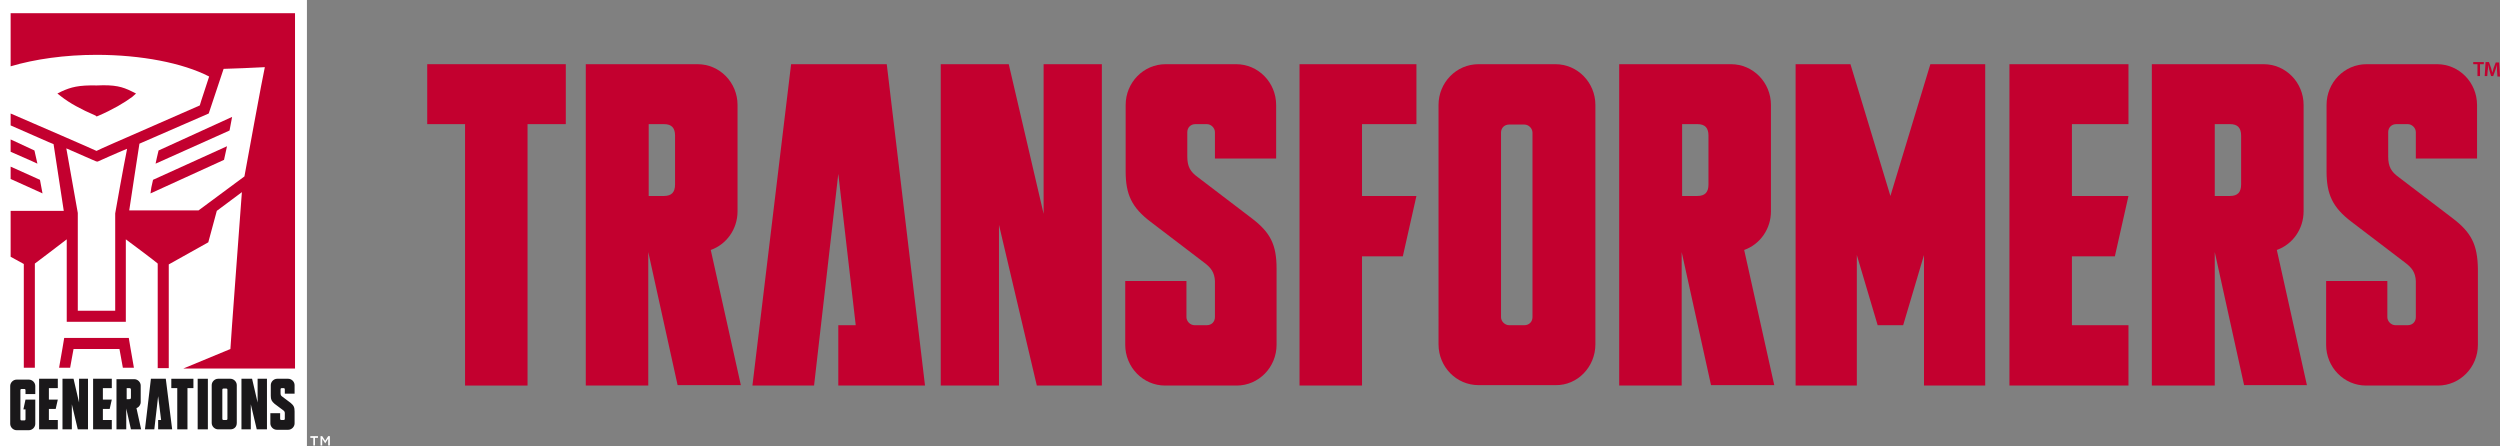 <?xml version="1.0" encoding="utf-8"?>
<!-- Generator: Adobe Illustrator 19.0.0, SVG Export Plug-In . SVG Version: 6.00 Build 0)  -->
<svg version="1.1" id="Layer_1" xmlns="http://www.w3.org/2000/svg" xmlns:xlink="http://www.w3.org/1999/xlink" x="0px" y="0px"
	 viewBox="0 0 588.1 105" style="enable-background:new 0 0 588.1 105;" xml:space="preserve">
<rect x="0" y="0" width="588.1" height="105" fill="#808080" stroke="none"/>
<style type="text/css">
	.st0{fill:#C3002F;}
	.st1{fill:#FFFFFF;}
	.st2{fill:#1A181A;}
</style>
<g id="XMLID_38_">
	<g id="XMLID_39_">
		<polygon id="XMLID_59_" class="st0" points="109.4,90.7 109.4,29.2 100.5,29.2 100.5,15.1 133.1,15.1 133.1,29.2 124.1,29.2 
			124.1,90.7 		"/>
		<path id="XMLID_56_" class="st0" d="M174.3,90.7l-7.1-31.9c3.7-1.3,6.3-4.9,6.3-9.1v-25c0-5.3-4.2-9.6-9.4-9.6h-26.3v75.6h14.7
			V59.3l6.9,31.3H174.3z M152.6,46.1L152.6,46.1V29.2h3.6c1.8,0,2.6,0.9,2.6,2.7v11.5c0,1.8-0.8,2.7-2.6,2.7H152.6z"/>
		<polygon id="XMLID_55_" class="st0" points="208.6,15.1 186.1,15.1 177,90.7 191.5,90.7 197.2,40.9 201.3,76.5 197.2,76.5 
			197.2,90.7 217.6,90.7 		"/>
		<polygon id="XMLID_54_" class="st0" points="245.5,15.1 259.2,15.1 259.2,90.7 243.9,90.7 235,52.9 235,90.7 221.3,90.7 
			221.3,15.1 237.3,15.1 245.5,50.3 		"/>
		<path id="XMLID_53_" class="st0" d="M294.4,51.3l-12.6-9.6c-1.8-1.3-2.5-2.5-2.5-4.9v-5.7c0-1.1,0.8-1.9,1.9-1.9h2.7
			c1,0,1.9,0.9,1.9,1.9v6.2h14.4V24.7c0-5.3-4.2-9.6-9.4-9.6h-16.6c-5.2,0-9.4,4.3-9.4,9.6v15.6c0,5.4,1.4,8.5,5.9,11.9l12.6,9.6
			c1.6,1.2,2.4,2.3,2.5,4.3l0,8.5c0,1.1-0.8,1.9-1.9,1.9H281c-1,0-1.9-0.9-1.9-1.9v-8.5h-14.4v15c0,5.3,4.2,9.6,9.4,9.6h16.8
			c5.2,0,9.4-4.3,9.4-9.6V63.2C300.3,57.6,298.9,54.7,294.4,51.3z"/>
		<polygon id="XMLID_52_" class="st0" points="333.2,29.2 333.2,15.1 305.7,15.1 305.7,90.7 320.4,90.7 320.4,60.3 330,60.3 
			333.2,46.1 333.2,46.1 333.2,46.1 320.4,46.1 320.4,29.2 		"/>
		<path id="XMLID_49_" class="st0" d="M375.3,81V24.7c0-5.3-4.2-9.6-9.4-9.6h-18.1c-5.2,0-9.4,4.3-9.4,9.6V81c0,5.3,4.2,9.6,9.4,9.6
			h18.1C371.1,90.7,375.3,86.3,375.3,81z M355,76.5c-1,0-1.9-0.9-1.9-1.9V31.2c0-1.1,0.8-1.9,1.9-1.9h3.6c1,0,1.9,0.9,1.9,1.9v43.4
			c0,1.1-0.8,1.9-1.9,1.9H355z"/>
		<path id="XMLID_46_" class="st0" d="M417.4,90.7l-7.1-31.9c3.7-1.3,6.3-4.9,6.3-9.1l0-25c0-5.3-4.2-9.6-9.4-9.6l-26.3,0v75.6h14.7
			V59.3l6.9,31.3H417.4z M395.7,46.1L395.7,46.1V29.2h3.6c1.8,0,2.6,0.9,2.6,2.7v11.5c0,1.8-0.8,2.7-2.6,2.7H395.7z"/>
		<polygon id="XMLID_45_" class="st0" points="454.1,15.1 444.7,46.1 435.3,15.1 422.4,15.1 422.4,90.7 436.8,90.7 436.8,60 
			441.7,76.5 447.7,76.5 452.6,60 452.6,90.7 467,90.7 467,15.1 		"/>
		<polygon id="XMLID_44_" class="st0" points="500.7,29.2 500.7,15.1 472.7,15.1 472.7,90.7 500.7,90.7 500.7,76.5 487.4,76.5 
			487.4,60.3 497.5,60.3 500.7,46.1 500.7,46.1 500.7,46.1 487.4,46.1 487.4,29.2 		"/>
		<path id="XMLID_41_" class="st0" d="M542.7,90.7l-7.1-31.9c3.7-1.3,6.3-4.9,6.3-9.1v-25c0-5.3-4.2-9.6-9.4-9.6h-26.3v75.6H521
			V59.3l6.9,31.3H542.7z M521,46.1L521,46.1V29.2h3.6c1.8,0,2.6,0.9,2.6,2.7l0,11.5c0,1.8-0.8,2.7-2.6,2.7H521z"/>
		<path id="XMLID_40_" class="st0" d="M576.9,51.3l-12.6-9.6c-1.8-1.3-2.5-2.5-2.5-4.9v-5.7c0-1.1,0.8-1.9,1.9-1.9h2.7
			c1,0,1.9,0.9,1.9,1.9v6.2h14.4V24.7c0-5.3-4.2-9.6-9.4-9.6h-16.6c-5.2,0-9.4,4.3-9.4,9.6l0,15.6c0,5.4,1.4,8.5,5.9,11.9l12.6,9.6
			c1.6,1.2,2.4,2.3,2.5,4.3l0,8.5c0,1.1-0.8,1.9-1.9,1.9h-2.9c-1,0-1.9-0.9-1.9-1.9v-8.5h-14.4v15c0,5.3,4.2,9.6,9.4,9.6h16.9
			c5.2,0,9.4-4.3,9.4-9.6V63.2C582.8,57.6,581.4,54.7,576.9,51.3z"/>
	</g>
</g>
<g id="XMLID_3_">
	<g id="XMLID_8_">
		<g id="XMLID_25_">
			<rect id="XMLID_37_" x="0" y="0" class="st1" width="72.2" height="105"/>
			<g id="XMLID_26_">
				<polygon id="XMLID_36_" class="st0" points="35.6,44.1 35.4,45.5 52.7,37.6 53.4,34.4 36,42.3 				"/>
				<polygon id="XMLID_35_" class="st0" points="10,45.5 9.4,42.3 2.5,39.2 2.5,42.1 8.7,44.9 				"/>
				<polygon id="XMLID_34_" class="st0" points="2.5,32.8 2.5,35.7 7.5,37.9 8.8,38.5 8.1,35.4 				"/>
				<path id="XMLID_33_" class="st0" d="M30.3,79.5H15.1c0,0-0.6,3.7-1.2,7h2.6c0.4-2.1,0.7-4,0.8-4.4c1.1,0,9.8,0,10.8,0
					c0.1,0.4,0.4,2.3,0.8,4.4h2.6C30.9,83.2,30.3,79.5,30.3,79.5z"/>
				<polygon id="XMLID_32_" class="st0" points="36.9,37.1 36.6,38.5 54,30.7 54.6,27.5 37.3,35.4 				"/>
				<path id="XMLID_31_" class="st0" d="M22.7,27.4l0.3-0.1c3.5-1.5,6.2-3.1,8.1-4.5L32,22l-1-0.5c-2.2-1.1-4-1.6-8.2-1.4
					c-4.3-0.1-6.1,0.4-8.3,1.4l-1,0.5l0.9,0.7c1.9,1.5,4.6,3,8.1,4.5L22.7,27.4z"/>
				<path id="XMLID_27_" class="st0" d="M2.5,3.1v12.5c5.7-1.7,12.8-2.7,20.2-2.7c10.5,0,20.3,1.9,26.5,5.1c-0.3,1-2.1,6.3-2.2,6.8
					c-1.6,0.7-16.2,7.1-16.2,7.1c0,0-7.6,3.3-8.1,3.6c-1-0.5-13.5-5.9-20.2-8.8v2.8c4.4,1.9,9.7,4.3,10.1,4.4
					c0.1,0.7,2.2,14.3,2.4,15.7c-1,0-8,0-12.5,0v10.8C4,61.2,5.4,62,5.6,62.1c0,0.7,0,19,0,24.4h2.6c0-6.5,0-24,0-24.5
					c0.5-0.4,6-4.5,7.5-5.7c0,2.4,0,19.4,0,19.4h13.9V75c0,0,0-16.4,0-18.7c1.5,1.1,7.1,5.3,7.5,5.7c0,0.6,0,18,0,24.6h2.6
					c0-5.4,0-23.7,0-24.4c0.7-0.4,9.3-5.2,9.3-5.2s1.9-7,2-7.4c0.3-0.2,4.3-3.2,5.9-4.4c-0.2,2.9-2.7,36-2.7,36.9
					c-0.5,0.2-7,2.9-11.1,4.6h26.3V3.1H2.5z M27.1,50.2c0,0,0,21.6,0,22.9c-1.2,0-7.7,0-8.8,0c0-1.4,0-22.9,0-22.9l0-0.1
					c0,0-2.3-12.9-2.7-15.2c6.9,3,7,3.1,7.2,3.1h0.2c0,0,5.1-2.3,6.9-3C29.1,38.9,27.1,50.1,27.1,50.2z M57.5,41.5
					c-0.4,0.3-10.5,7.8-10.8,8c-0.4,0-14.8,0-16.3,0c0.2-1.5,2.3-15,2.4-15.7c0.7-0.3,16.3-7.1,16.3-7.1s3.2-9.6,3.5-10.5
					c0.8,0,8.2-0.3,9.7-0.4C61.9,17.4,57.6,40.9,57.5,41.5z"/>
			</g>
		</g>
		<g id="XMLID_9_">
			<polygon id="XMLID_24_" class="st2" points="41.7,101 41.7,91.3 40.3,91.3 40.3,89.1 45.5,89.1 45.5,91.3 44.1,91.3 44.1,101 			
				"/>
			<polygon id="XMLID_23_" class="st2" points="46.5,101 46.5,91.3 46.5,91.3 46.5,89.1 48.9,89.1 48.9,91.3 48.9,91.3 48.9,101 			
				"/>
			<polygon id="XMLID_22_" class="st2" points="39,89.1 35.5,89.1 34.1,101 36.3,101 37.2,93.2 37.9,98.8 37.2,98.8 37.2,101 
				40.5,101 			"/>
			<path id="XMLID_21_" class="st2" d="M68.4,94.8l-2-1.5c-0.3-0.2-0.4-0.4-0.4-0.8v-0.9c0-0.2,0.1-0.3,0.3-0.3h0.4
				c0.2,0,0.3,0.1,0.3,0.3v1h2.3v-2c0-0.8-0.7-1.5-1.5-1.5h-2.6c-0.8,0-1.5,0.7-1.5,1.5v2.5c0,0.9,0.2,1.3,0.9,1.9l2,1.5
				c0.3,0.2,0.4,0.4,0.4,0.7l0,1.3c0,0.2-0.1,0.3-0.3,0.3h-0.5c-0.2,0-0.3-0.1-0.3-0.3v-1.3h-2.3v2.4c0,0.8,0.7,1.5,1.5,1.5h2.7
				c0.8,0,1.5-0.7,1.5-1.5v-2.8C69.3,95.8,69.1,95.4,68.4,94.8z"/>
			<polygon id="XMLID_20_" class="st2" points="18.6,89.1 20.7,89.1 20.7,101 18.3,101 16.9,95.1 16.9,101 14.7,101 14.7,89.1 
				17.3,89.1 18.6,94.7 			"/>
			<polygon id="XMLID_19_" class="st2" points="60.6,89.1 62.8,89.1 62.8,101 60.4,101 59,95.1 59,101 56.8,101 56.8,89.1 
				59.3,89.1 60.6,94.7 			"/>
			<path id="XMLID_16_" class="st2" d="M55.7,99.5v-8.9c0-0.8-0.7-1.5-1.5-1.5h-2.9c-0.8,0-1.5,0.7-1.5,1.5v8.9
				c0,0.8,0.7,1.5,1.5,1.5h2.9C55.1,101,55.7,100.4,55.7,99.5z M52.6,98.8c-0.2,0-0.3-0.1-0.3-0.3v-6.8c0-0.2,0.1-0.3,0.3-0.3h0.6
				c0.2,0,0.3,0.1,0.3,0.3v6.8c0,0.2-0.1,0.3-0.3,0.3H52.6z"/>
			<polygon id="XMLID_15_" class="st2" points="26.3,91.3 26.3,89.1 21.9,89.1 21.9,101 26.3,101 26.3,98.8 24.2,98.8 24.2,96.2 
				25.8,96.2 26.3,94 26.3,94 26.3,94 24.2,94 24.2,91.3 			"/>
			<polygon id="XMLID_14_" class="st2" points="13.6,91.3 13.6,89.1 9.2,89.1 9.2,101 13.6,101 13.6,98.8 11.5,98.8 11.5,96.2 
				13.1,96.2 13.6,94 13.6,94 13.6,94 11.5,94 11.5,91.3 			"/>
			<path id="XMLID_11_" class="st2" d="M33.2,101l-1.1-5c0.6-0.2,1-0.8,1-1.4v-3.9c0-0.8-0.7-1.5-1.5-1.5h-4.2V101h2.3v-4.9l1.1,4.9
				H33.2z M29.8,94L29.8,94v-2.7h0.6c0.3,0,0.4,0.1,0.4,0.4v1.8c0,0.3-0.1,0.4-0.4,0.4H29.8z"/>
			<path id="XMLID_10_" class="st2" d="M6,94L6,94L6,94l-0.5,2.3l0,0H6v2.3c0,0.2-0.1,0.3-0.3,0.3H5.1c-0.2,0-0.3-0.1-0.3-0.3v-6.8
				c0-0.2,0.1-0.3,0.3-0.3h0.6c0.2,0,0.3,0.1,0.3,0.3v0.9h2.3v-1.9c0-0.8-0.7-1.5-1.5-1.5H3.9c-0.8,0-1.5,0.7-1.5,1.5v8.9
				c0,0.8,0.7,1.5,1.5,1.5h2.9c0.8,0,1.5-0.7,1.5-1.5V94H6z"/>
		</g>
	</g>
	<g id="XMLID_4_">
		<path id="XMLID_5_" class="st1" d="M73.7,103H73v-0.4h1.8v0.4h-0.7v1.8h-0.4V103z M75.3,102.6h0.5l0.7,1.1l0.7-1.1h0.4v2.2h-0.4
			v-1.6l-0.7,1.1h0l-0.7-1.1v1.6h-0.4V102.6z"/>
	</g>
</g>
<g id="XMLID_85_">
	<path id="XMLID_86_" class="st0" d="M582.7,15.1h-0.9v-0.5h2.5v0.5h-0.9v2.8h-0.6V15.1z"/>
	<path id="XMLID_88_" class="st0" d="M587.4,16.6c0-0.4,0-0.9,0-1.4h0c-0.1,0.4-0.2,0.8-0.4,1.3l-0.5,1.4h-0.5l-0.4-1.4
		c-0.1-0.4-0.2-0.9-0.3-1.3h0c0,0.4,0,1-0.1,1.4l-0.1,1.3h-0.6l0.2-3.3h0.8L586,16c0.1,0.4,0.2,0.8,0.3,1.1h0
		c0.1-0.4,0.2-0.8,0.3-1.1l0.5-1.3h0.8l0.2,3.3h-0.6L587.4,16.6z"/>
</g>
</svg>
